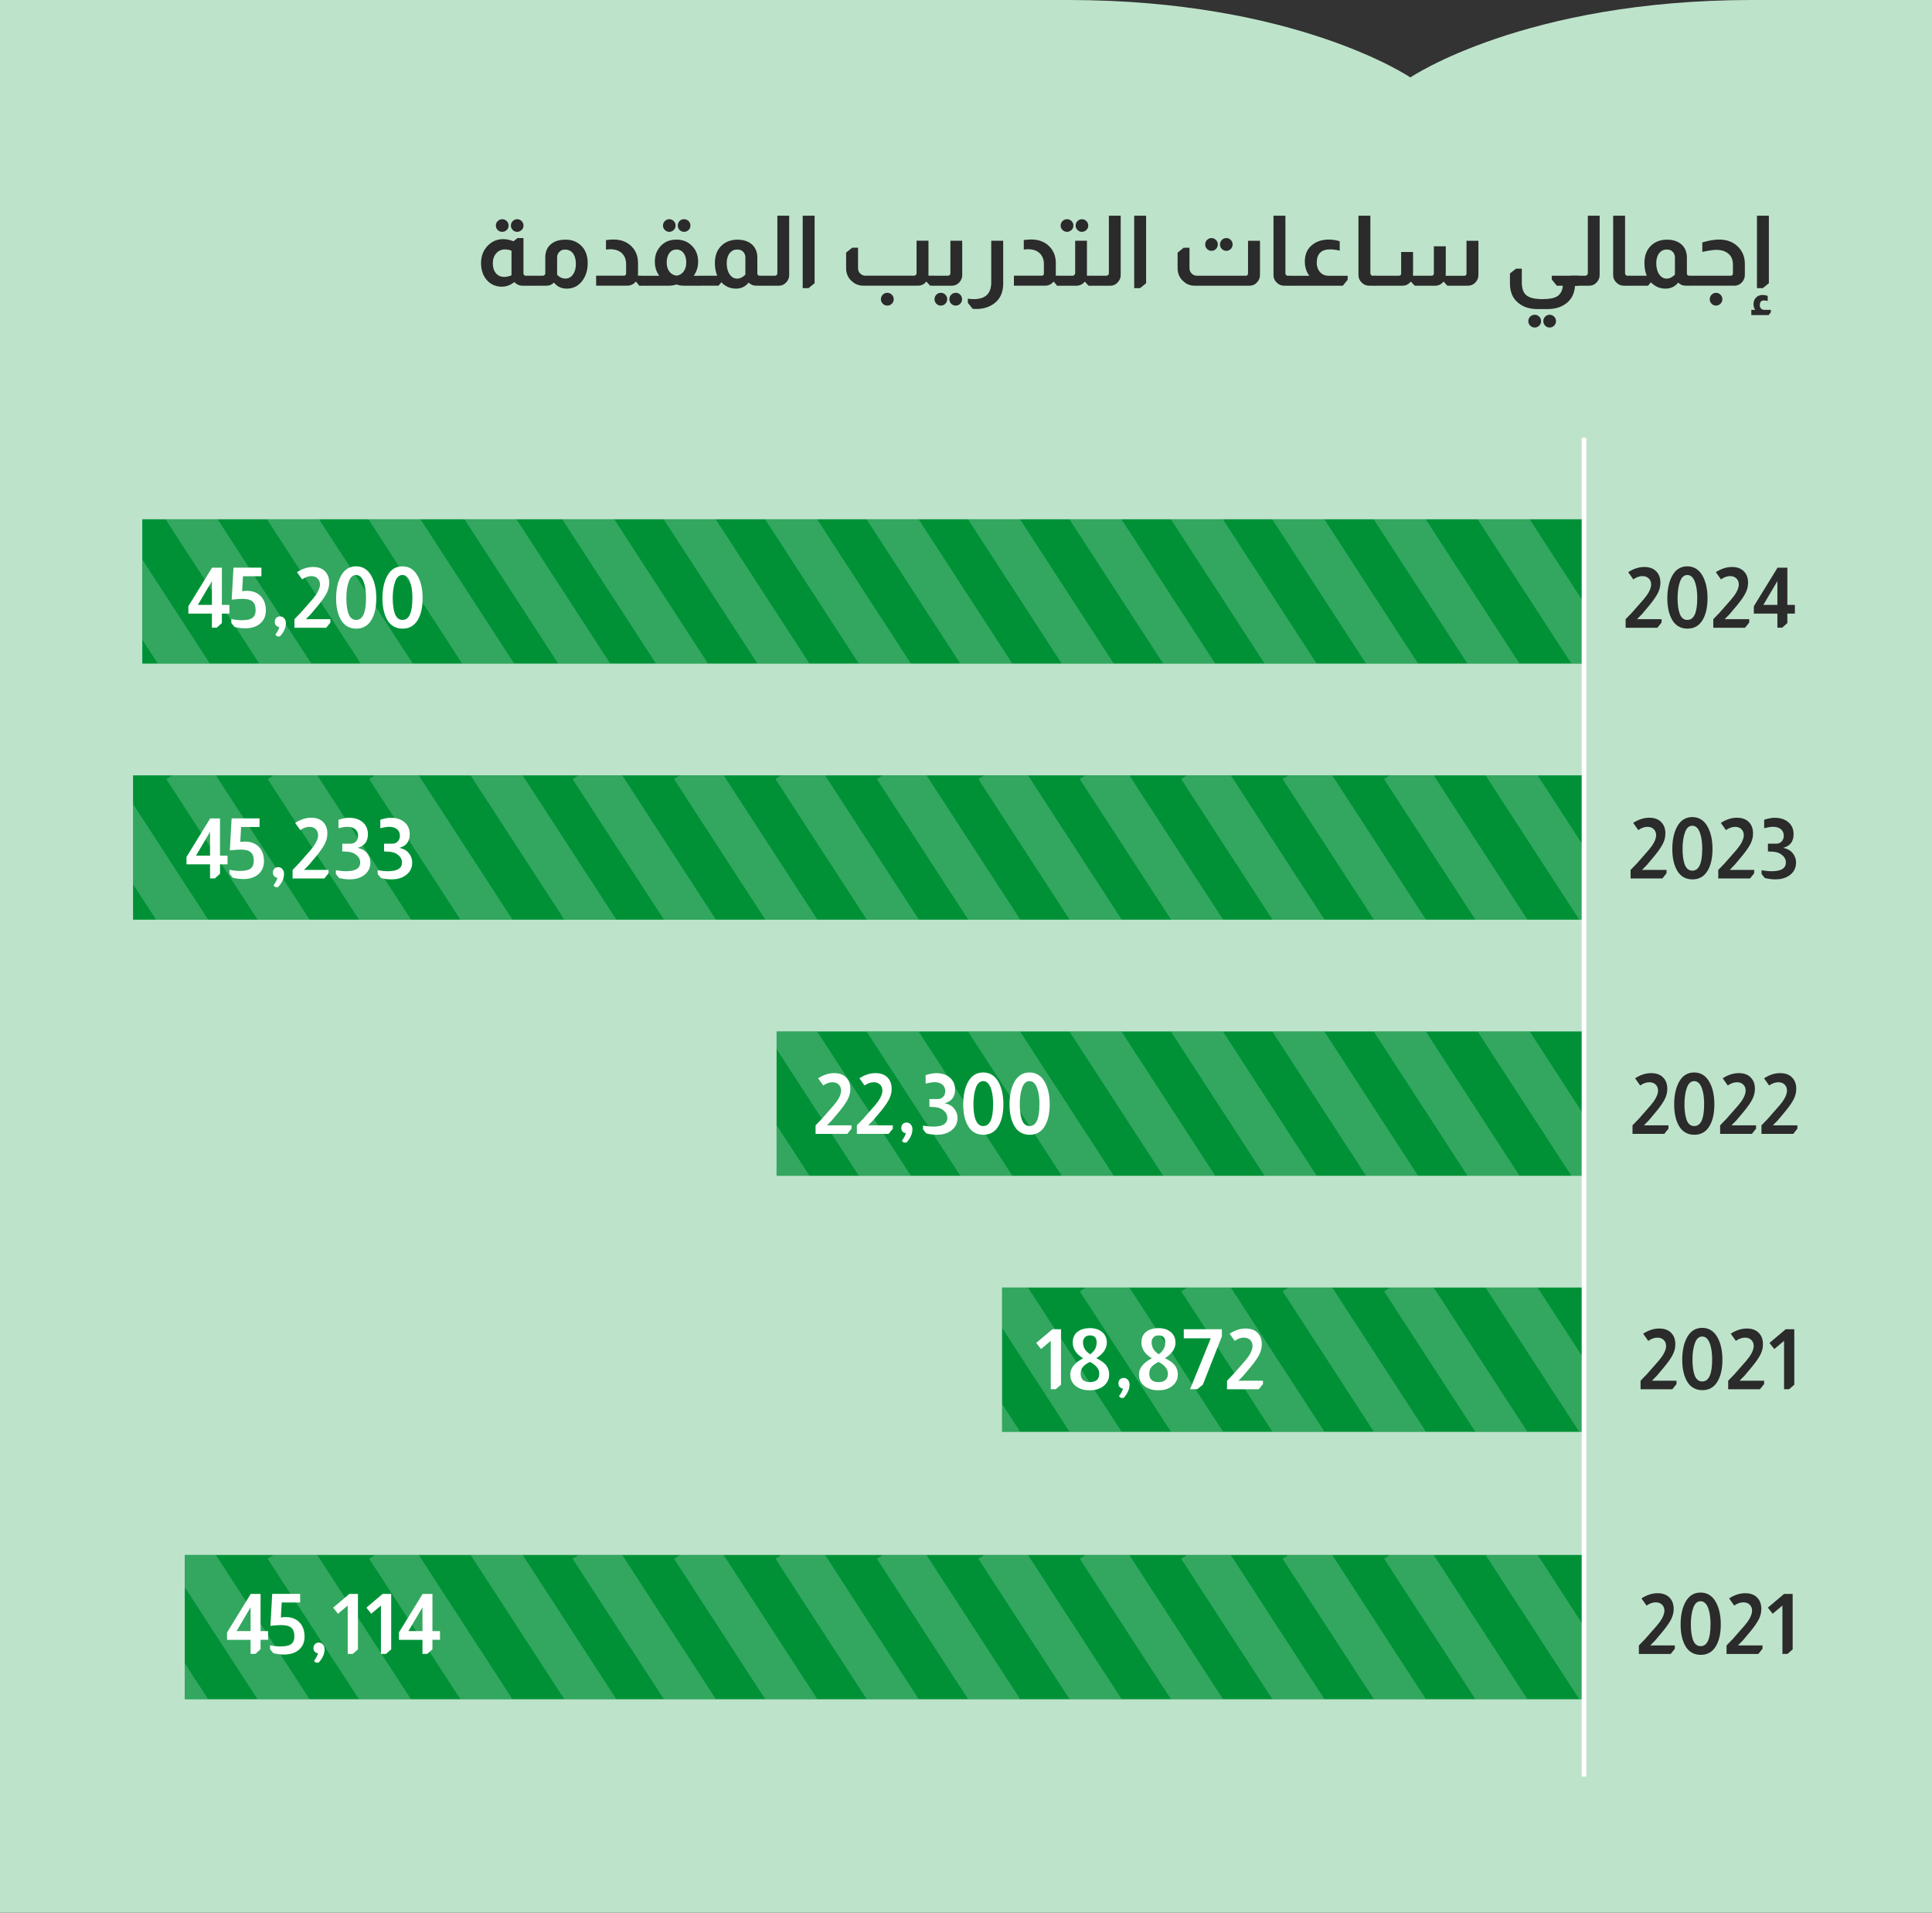 <svg xmlns="http://www.w3.org/2000/svg" id="Layer_1" data-name="Layer 1" viewBox="0 0 415 410.78"><rect x="0" y="0" width="415" height="410.78" fill="#333333" stroke="none"/><defs><clipPath id="clippath"><path d="M30.56 111.52h309.68v31H30.56z" class="cls-5"/></clipPath><clipPath id="clippath-1"><path d="M166.81 221.52h173.44v31H166.81z" class="cls-5"/></clipPath><clipPath id="clippath-2"><path d="M28.58 166.52h311.67v31H28.58z" class="cls-5"/></clipPath><clipPath id="clippath-3"><path d="M215.25 276.52h125v31h-125z" class="cls-5"/></clipPath><clipPath id="clippath-4"><path d="M39.69 333.95h300.56v31H39.69z" class="cls-5"/></clipPath><style>.cls-1{fill:#009137}.cls-4{fill:#fff}.cls-5{fill:none}.cls-7{opacity:.2}.cls-7,.cls-8{isolation:isolate}.cls-10{fill:#2b2b2b}</style></defs><path d="M229.48 0H0v410.78h415V0h-38.67c-48.89 0-73.38 16.63-73.38 16.63S278.46 0 229.47 0" style="fill:#bee3cb"/><path d="M30.56 111.52v31h309.68v-31H30.56ZM166.81 221.52v31h173.44v-31H166.81ZM28.58 166.52v31h311.67v-31H28.58ZM215.25 276.52v31h125v-31h-125Z" class="cls-1"/><g style="clip-path:url(#clippath)"><g class="cls-7"><path d="m323.942 104.394 24.526 37.753-7.857 5.104-24.526-37.752z" class="cls-4"/></g><g class="cls-7"><path d="m302.154 105.218 24.526 37.753-7.857 5.105-24.527-37.753z" class="cls-4"/></g><g class="cls-7"><path d="m280.373 105.216 24.526 37.752-7.857 5.105-24.527-37.753z" class="cls-4"/></g><g class="cls-7"><path d="m258.587 105.221 24.527 37.753-7.858 5.105-24.526-37.753z" class="cls-4"/></g><g class="cls-7"><path d="m236.797 105.219 24.526 37.753-7.858 5.104-24.526-37.752z" class="cls-4"/></g><g class="cls-7"><path d="m215.006 105.216 24.526 37.753-7.858 5.105-24.526-37.753z" class="cls-4"/></g><g class="cls-7"><path d="m193.22 105.222 24.527 37.753-7.858 5.105-24.526-37.753z" class="cls-4"/></g><g class="cls-7"><path d="m86.218 105.225 24.526 37.752-7.857 5.105-24.526-37.753z" class="cls-4"/></g><g class="cls-7"><path d="m171.43 105.22 24.526 37.752-7.858 5.105-24.526-37.753z" class="cls-4"/></g><g class="cls-7"><path d="m64.427 105.222 24.527 37.753-7.858 5.104-24.526-37.752z" class="cls-4"/></g><g class="cls-7"><path d="m149.639 105.217 24.526 37.753-7.858 5.104-24.526-37.752z" class="cls-4"/></g><g class="cls-7"><path d="m42.636 105.22 24.527 37.752-7.858 5.105-24.526-37.753z" class="cls-4"/></g><g class="cls-7"><path d="m127.853 105.223 24.526 37.753-7.857 5.104-24.526-37.752z" class="cls-4"/></g><g class="cls-7"><path d="m20.851 105.225 24.526 37.753-7.857 5.105-24.526-37.753z" class="cls-4"/></g><g class="cls-7"><path d="m106.853 105.223 24.526 37.752-7.858 5.105-24.526-37.753z" class="cls-4"/></g></g><g style="clip-path:url(#clippath-1)"><g class="cls-7"><path d="m323.949 214.4 24.526 37.753-7.857 5.105-24.527-37.753z" class="cls-4"/></g><g class="cls-7"><path d="m302.16 215.215 24.527 37.752-7.858 5.105-24.526-37.753z" class="cls-4"/></g><g class="cls-7"><path d="m280.37 215.212 24.526 37.753-7.858 5.104-24.526-37.752z" class="cls-4"/></g><g class="cls-7"><path d="m258.584 215.218 24.526 37.753-7.857 5.104-24.526-37.752z" class="cls-4"/></g><g class="cls-7"><path d="m236.793 215.215 24.526 37.753-7.857 5.105-24.526-37.753z" class="cls-4"/></g><g class="cls-7"><path d="m215.012 215.223 24.527 37.752-7.858 5.105-24.526-37.753z" class="cls-4"/></g><g class="cls-7"><path d="m193.227 215.229 24.526 37.752-7.857 5.105-24.526-37.753z" class="cls-4"/></g><g class="cls-7"><path d="m171.436 215.226 24.526 37.753-7.857 5.104-24.526-37.752z" class="cls-4"/></g><g class="cls-7"><path d="m149.645 215.223 24.526 37.753-7.857 5.105-24.526-37.753z" class="cls-4"/></g><g class="cls-7"><path d="m127.86 215.23 24.526 37.752-7.857 5.105-24.527-37.753z" class="cls-4"/></g><g class="cls-7"><path d="m106.86 215.23 24.526 37.752-7.858 5.105-24.526-37.753z" class="cls-4"/></g></g><g style="clip-path:url(#clippath-2)"><g class="cls-7"><path d="m326.948 161.393 24.526 37.752-7.857 5.105-24.527-37.753z" class="cls-4"/></g><g class="cls-7"><path d="m305.16 162.217 24.526 37.752-7.858 5.105-24.526-37.753z" class="cls-4"/></g><g class="cls-7"><path d="m283.368 162.214 24.527 37.753-7.858 5.104-24.526-37.752z" class="cls-4"/></g><g class="cls-7"><path d="m261.583 162.22 24.526 37.753-7.857 5.104-24.526-37.752z" class="cls-4"/></g><g class="cls-7"><path d="m239.792 162.217 24.526 37.753-7.857 5.105-24.526-37.753z" class="cls-4"/></g><g class="cls-7"><path d="m218.017 162.223 24.526 37.753-7.858 5.105-24.526-37.753z" class="cls-4"/></g><g class="cls-7"><path d="m196.226 162.22 24.526 37.753-7.857 5.105-24.527-37.753z" class="cls-4"/></g><g class="cls-7"><path d="m174.435 162.218 24.526 37.753-7.857 5.104-24.527-37.752z" class="cls-4"/></g><g class="cls-7"><path d="m152.65 162.224 24.526 37.753-7.858 5.104-24.526-37.752z" class="cls-4"/></g><g class="cls-7"><path d="m130.859 162.221 24.526 37.753-7.858 5.105-24.526-37.753z" class="cls-4"/></g><g class="cls-7"><path d="m108.935 161.403 24.526 37.753-7.858 5.104-24.526-37.752z" class="cls-4"/></g><g class="cls-7"><path d="m87.146 162.217 24.526 37.753-7.857 5.105-24.526-37.753z" class="cls-4"/></g><g class="cls-7"><path d="m65.365 162.225 24.526 37.752-7.857 5.105-24.526-37.753z" class="cls-4"/></g><g class="cls-7"><path d="m43.58 162.23 24.526 37.753-7.857 5.105-24.527-37.753z" class="cls-4"/></g><g class="cls-7"><path d="m21.789 162.228 24.526 37.753-7.857 5.104-24.527-37.752z" class="cls-4"/></g></g><g style="clip-path:url(#clippath-3)"><g class="cls-7"><path d="m326.944 271.399 24.527 37.753-7.858 5.104-24.526-37.752z" class="cls-4"/></g><g class="cls-7"><path d="m305.166 272.223 24.526 37.753-7.857 5.104-24.526-37.752z" class="cls-4"/></g><g class="cls-7"><path d="m283.375 272.22 24.526 37.753-7.857 5.105-24.526-37.753z" class="cls-4"/></g><g class="cls-7"><path d="m261.59 272.226 24.526 37.753-7.858 5.105-24.526-37.753z" class="cls-4"/></g><g class="cls-7"><path d="m239.799 272.224 24.526 37.752-7.857 5.105-24.527-37.753z" class="cls-4"/></g><g class="cls-7"><path d="m218.013 272.23 24.527 37.752-7.858 5.105-24.526-37.753z" class="cls-4"/></g><g class="cls-7"><path d="m196.223 272.227 24.526 37.753-7.858 5.104-24.526-37.752z" class="cls-4"/></g><g class="cls-7"><path d="m174.432 272.225 24.526 37.752-7.858 5.105-24.526-37.753z" class="cls-4"/></g><g class="cls-7"><path d="m152.656 272.23 24.526 37.753-7.857 5.105-24.526-37.753z" class="cls-4"/></g><g class="cls-7"><path d="m130.865 272.228 24.527 37.752-7.858 5.105-24.526-37.753z" class="cls-4"/></g><g class="cls-7"><path d="m108.941 271.41 24.527 37.752-7.858 5.105-24.526-37.753z" class="cls-4"/></g><g class="cls-7"><path d="m87.153 272.224 24.526 37.752-7.857 5.105-24.527-37.753z" class="cls-4"/></g><g class="cls-7"><path d="m65.362 272.221 24.526 37.753-7.857 5.104-24.527-37.752z" class="cls-4"/></g><g class="cls-7"><path d="m43.576 272.227 24.527 37.753-7.858 5.104-24.526-37.752z" class="cls-4"/></g><g class="cls-7"><path d="m21.786 272.224 24.526 37.753-7.858 5.105-24.526-37.753z" class="cls-4"/></g></g><path d="M39.69 333.95v31h300.56v-31H39.69Z" class="cls-1"/><g style="clip-path:url(#clippath-4)"><g class="cls-7"><path d="m326.955 328.836 24.526 37.753-7.857 5.104-24.526-37.752z" class="cls-4"/></g><g class="cls-7"><path d="m305.167 329.65 24.526 37.753-7.858 5.104-24.526-37.752z" class="cls-4"/></g><g class="cls-7"><path d="m283.367 329.653 24.527 37.753-7.858 5.104-24.526-37.752z" class="cls-4"/></g><g class="cls-7"><path d="m261.582 329.669 24.526 37.753-7.857 5.104-24.527-37.753z" class="cls-4"/></g><g class="cls-7"><path d="m239.791 329.666 24.526 37.753-7.857 5.105-24.526-37.753z" class="cls-4"/></g><g class="cls-7"><path d="m218.016 329.662 24.526 37.753-7.858 5.104-24.526-37.752z" class="cls-4"/></g><g class="cls-7"><path d="m196.225 329.67 24.526 37.752-7.857 5.105-24.527-37.753z" class="cls-4"/></g><g class="cls-7"><path d="m174.434 329.667 24.526 37.753-7.857 5.104-24.527-37.752z" class="cls-4"/></g><g class="cls-7"><path d="m152.648 329.673 24.527 37.752-7.858 5.105-24.526-37.753z" class="cls-4"/></g><g class="cls-7"><path d="m130.866 329.665 24.526 37.752-7.857 5.105-24.527-37.753z" class="cls-4"/></g><g class="cls-7"><path d="m108.942 328.837 24.526 37.752-7.857 5.105-24.527-37.753z" class="cls-4"/></g><g class="cls-7"><path d="m87.153 329.66 24.527 37.753-7.858 5.105-24.526-37.753z" class="cls-4"/></g><g class="cls-7"><path d="m65.354 329.664 24.526 37.752-7.857 5.105-24.526-37.753z" class="cls-4"/></g><g class="cls-7"><path d="m43.579 329.67 24.526 37.752-7.858 5.105-24.526-37.753z" class="cls-4"/></g><g class="cls-7"><path d="m21.788 329.667 24.526 37.753-7.857 5.104-24.527-37.753z" class="cls-4"/></g></g><path d="M339.75 94.02h1v287.53h-1z" class="cls-4"/><path d="M112.44 51.13v7.56c0 .17.05.29.15.38.08.1.2.15.34.15h.59v2.14h-1.32c-.64 0-1.23-.26-1.74-.78-.8.66-1.69.99-2.67.99-1.11 0-2.06-.35-2.86-1.05-1.06-.99-1.6-2.32-1.6-3.99 0-1.53.49-2.79 1.47-3.8.9-.91 2-1.37 3.3-1.37.73 0 1.46.15 2.18.46l.9-.69h1.26Zm-2.56 2.71c-.49-.18-.96-.27-1.41-.27-.76 0-1.38.28-1.87.83-.49.55-.74 1.27-.74 2.15s.22 1.59.66 2.12c.44.53 1.03.8 1.77.8.5 0 1.03-.11 1.58-.34v-5.29Zm-2-6.76c.38 0 .7.13.97.4s.4.59.4.97-.13.68-.4.94-.59.4-.97.4-.7-.13-.97-.4-.4-.58-.4-.94.13-.7.4-.97.59-.4.97-.4Zm3.2 0c.38 0 .7.13.97.4s.4.59.4.97-.13.68-.4.94-.59.4-.97.4-.68-.13-.94-.4c-.27-.27-.4-.58-.4-.94s.13-.7.4-.97.58-.4.94-.4Z" class="cls-10"/><path d="M117.12 55.33c0-1.33.46-2.34 1.39-3.02.73-.56 1.72-.84 2.98-.84s2.27.36 3.13 1.09c1.08.92 1.62 2.23 1.62 3.93 0 1.6-.43 2.92-1.28 3.97-.83 1.02-1.9 1.53-3.21 1.53-1.16 0-2.08-.43-2.75-1.3-.45.45-.99.67-1.64.67h-4.01v-2.14h3.23c.15 0 .29-.06.4-.17.1-.1.15-.22.15-.36v-3.36Zm2.54 3.66c.52.56 1.11.84 1.79.84s1.2-.29 1.62-.87.63-1.33.63-2.26c0-1.01-.23-1.8-.69-2.37-.42-.49-.97-.73-1.64-.73-.5 0-.9.16-1.2.48-.34.31-.5.73-.5 1.26v3.65ZM130.16 51.57c.48-.08 1.03-.13 1.66-.13 1.61 0 2.91.52 3.91 1.55.88.94 1.32 2.1 1.32 3.49v2.02c0 .32 0 .56-.02.71h.55v2.14h-.27l-.69-.86h-.06c-.11.13-.23.25-.36.36-.42.34-.89.5-1.41.5h-6.74v-2.14h5.92c.35 0 .52-.17.52-.52v-1.95c0-.97-.29-1.74-.88-2.33-.55-.55-1.34-.84-2.37-.88-.48 0-.83.03-1.07.08v-2.04Z" class="cls-10"/><path d="M141.61 59.22c-.63-.84-.95-1.85-.95-3.04 0-1.08.27-2.01.82-2.79.88-1.29 2.16-1.93 3.82-1.93 1.26 0 2.32.39 3.17 1.18.99.91 1.49 2.09 1.49 3.55 0 1.15-.31 2.16-.95 3.04h1.45v2.14h-3.15c-.91 0-1.57-.09-1.97-.27h-.1c-.39.18-1.05.27-1.97.27h-5.84v-2.14h4.18Zm2.14-12.14c.38 0 .7.13.97.4s.4.59.4.97-.13.68-.4.94-.59.4-.97.4-.68-.13-.94-.4c-.27-.27-.4-.58-.4-.94s.13-.7.4-.97.58-.4.94-.4Zm1.56 12.12c.63-.07 1.14-.36 1.52-.87.38-.51.58-1.17.58-1.96 0-.84-.19-1.51-.57-2.02-.38-.5-.89-.76-1.53-.76s-1.14.25-1.52.76c-.39.5-.58 1.18-.58 2.02s.19 1.45.58 1.96c.38.51.89.8 1.52.87Zm1.63-12.12c.38 0 .7.13.97.4s.4.59.4.97-.13.68-.4.94-.59.4-.97.4-.7-.13-.96-.39-.39-.58-.39-.96.13-.7.39-.97.58-.4.96-.4Z" class="cls-10"/><path d="M154.06 59.22c-.34-.81-.5-1.72-.5-2.73 0-1.65.51-2.93 1.53-3.84.85-.77 1.95-1.16 3.28-1.18 1.19 0 2.16.28 2.92.84.92.7 1.39 1.71 1.39 3.02v3.36c0 .13.03.25.1.36.11.11.24.17.38.17h.19v2.14h-.92c-.63 0-1.17-.22-1.62-.67-.69.87-1.6 1.3-2.73 1.3-1.22 0-2.25-.45-3.11-1.34h-.04l-.59.71h-4.01v-2.14h3.74Zm6.05-3.89c0-.52-.16-.94-.48-1.26-.29-.32-.71-.48-1.26-.48-.69 0-1.24.27-1.65.8-.41.53-.62 1.25-.62 2.14 0 .98.21 1.78.63 2.39.42.62.96.92 1.62.92.6 0 1.19-.29 1.76-.86v-3.65Z" class="cls-10"/><path d="M169.52 46.32v12.73c0 .59-.19 1.09-.57 1.51-.43.53-1 .8-1.7.8h-4.05v-2.14h3.23c.15 0 .29-.06.4-.17.1-.1.15-.22.15-.36V46.32h2.54ZM174.98 46.32v14.51l-1.3 1.05h-1.26V46.32h2.56ZM199.44 51.7v7.2c0 .14 0 .25-.02.31h1.09v2.14h-.71l-.8-.86h-.06c-.43.57-1.02.86-1.76.86h-11.76c-.9 0-1.67-.29-2.33-.86-.9-.74-1.34-1.71-1.34-2.92v-3.32l1.3-1.05h1.26v4.37c0 .49.17.89.5 1.2.32.29.69.44 1.11.44h10.37c.18 0 .34-.06.46-.19a.66.66 0 0 0 .13-.4v-6.93h2.56Zm-8.84 11.19c.38 0 .7.13.97.4s.4.59.4.97-.13.7-.4.97-.59.4-.97.4-.7-.13-.97-.4-.4-.59-.4-.97.13-.7.4-.97.59-.4.97-.4Z" class="cls-10"/><path d="M206.69 51.7v7.35c0 .55-.18 1.05-.55 1.51-.46.53-1.04.8-1.72.8h-4.05v-2.14h3.23c.15 0 .29-.06.4-.17.1-.1.15-.22.15-.36V51.7h2.54Zm-4.6 11.19c.38 0 .7.13.97.4s.4.59.4.97-.13.7-.4.97-.59.4-.97.4-.68-.13-.95-.4-.4-.59-.4-.97.13-.7.4-.97.58-.4.95-.4Zm3.21 0c.38 0 .7.13.96.4s.39.59.39.97-.13.7-.39.97-.58.4-.96.4-.7-.13-.97-.4-.4-.59-.4-.97.13-.7.4-.97.59-.4.97-.4ZM215.49 51.7v9.16c0 1.74-.53 3.08-1.6 4.03-.69.63-1.57 1.07-2.65 1.32a7.844 7.844 0 0 1-2.31.11l-1.03-1.28v-.9c.45.07.88.1 1.3.1 2.48 0 3.72-1.2 3.72-3.61V51.7h2.56ZM219.9 51.57c.48-.08 1.03-.13 1.66-.13 1.61 0 2.91.52 3.91 1.55.88.94 1.32 2.1 1.32 3.49v2.02c0 .32 0 .56-.02.71h.55v2.14h-.27l-.69-.86h-.06c-.11.13-.23.25-.36.36-.42.34-.89.5-1.41.5h-6.74v-2.14h5.92c.35 0 .52-.17.52-.52v-1.95c0-.97-.29-1.74-.88-2.33-.55-.55-1.34-.84-2.37-.88-.48 0-.83.03-1.07.08v-2.04Z" class="cls-10"/><path d="M233.48 51.7v7.52h1.07v2.14h-.73l-.78-.86H233c-.48.57-1.07.86-1.78.86h-4.05v-2.14h3.17c.2 0 .34-.06.42-.17.13-.11.19-.25.19-.42V51.7h2.54Zm-4.28-4.62c.38 0 .7.13.97.4s.4.59.4.97-.13.68-.4.94-.59.4-.97.4-.7-.13-.97-.4-.4-.58-.4-.94.13-.7.4-.97.59-.4.97-.4Zm3.19 0c.38 0 .7.13.97.4s.4.59.4.97-.13.68-.4.94c-.27.27-.59.4-.97.4s-.68-.13-.94-.4c-.27-.27-.4-.58-.4-.94s.13-.7.4-.97.58-.4.94-.4Z" class="cls-10"/><path d="M240.73 46.32v12.73c0 .59-.19 1.09-.57 1.51-.43.53-1 .8-1.7.8h-4.05v-2.14h3.23c.15 0 .29-.06.4-.17.1-.1.15-.22.15-.36V46.32h2.54ZM246.19 46.32v14.51l-1.3 1.05h-1.26V46.32h2.56ZM270.65 51.7v7.35c0 .59-.18 1.08-.55 1.49-.45.55-1.02.82-1.72.82h-11.76c-.91 0-1.69-.29-2.35-.88-.88-.74-1.32-1.71-1.32-2.9v-3.32l1.3-1.05h1.26v4.37c0 .49.17.89.5 1.2.32.29.69.44 1.11.44h10.44c.35 0 .52-.17.52-.52v-6.99h2.56Zm-10.43-.57c.38 0 .7.13.97.4s.4.59.4.97-.13.7-.4.97-.59.4-.97.4-.68-.13-.94-.4c-.27-.27-.4-.59-.4-.97s.13-.7.4-.97.58-.4.94-.4Zm3.21 0c.36 0 .68.13.94.4.27.27.4.59.4.97s-.13.7-.4.97-.58.4-.94.4-.7-.13-.97-.4-.4-.59-.4-.97.13-.7.4-.97.59-.4.97-.4ZM276.11 46.32v12.37c0 .14.04.25.13.34.08.13.22.19.4.19h.55v2.14h-1.37c-.57 0-1.08-.2-1.51-.61-.5-.46-.76-1.03-.76-1.7V46.32h2.56Z" class="cls-10"/><path d="M281.26 59.22c-.25-.29-.48-.69-.67-1.2-.21-.59-.31-1.2-.31-1.85 0-1.6.57-2.82 1.7-3.67.92-.7 2.09-1.05 3.49-1.05.74 0 1.51.12 2.31.36v2.02c-.8-.18-1.48-.27-2.06-.27-1.92 0-2.88.96-2.88 2.88 0 .62.15 1.16.44 1.64.49.77 1.2 1.15 2.14 1.15h4.07v.84l-1.05 1.3h-11.4v-2.14h4.22ZM294.36 46.32v12.37c0 .14.04.25.13.34.08.13.22.19.4.19h.55v2.14h-1.37c-.57 0-1.08-.2-1.51-.61-.5-.46-.76-1.03-.76-1.7V46.32h2.56Z" class="cls-10"/><path d="M317.57 51.7v7.35c0 .63-.22 1.17-.66 1.63-.44.46-.98.68-1.61.68h-4.41l-.78-.86h-.06c-.46.57-1.05.86-1.76.86h-4.41l-.8-.86h-.06c-.46.57-1.05.86-1.76.86h-5.96v-2.14h5.15c.35 0 .52-.17.52-.52v-4.58h2.56v4.2c0 .41 0 .71-.02.9h3.97c.35 0 .52-.17.52-.52v-5.8h2.56v5.61c0 .08 0 .21-.02.38v.34h3.95c.35 0 .52-.17.52-.52v-6.99h2.56ZM326.89 57.71v2.92c0 1.33.33 2.26 1 2.8s1.81.81 3.43.81c1.41 0 2.44-.18 3.07-.55.77-.43 1.21-1.21 1.32-2.33h-1.3l-1.09-1.34v-.8h5.8v2.14h-.8c-.11 1.75-.81 3.07-2.1 3.95-1.01.71-2.29 1.07-3.84 1.07h-2.08c-1.76 0-3.17-.46-4.22-1.37-1.16-.95-1.74-2.34-1.74-4.16v-2.12l1.3-1.03h1.26Zm2.77 9.89c.38 0 .7.13.97.4s.4.59.4.97-.13.7-.4.97-.59.4-.97.4-.7-.13-.97-.4-.4-.59-.4-.97.13-.7.4-.97.59-.4.97-.4Zm3.2 0c.38 0 .7.13.97.4s.4.59.4.97-.13.7-.4.97-.59.4-.97.4-.68-.13-.95-.4-.4-.59-.4-.97.13-.7.4-.97.58-.4.95-.4Z" class="cls-10"/><path d="M343.61 46.32v12.73c0 .59-.19 1.09-.57 1.51-.43.53-1 .8-1.7.8h-4.05v-2.14h3.23c.15 0 .29-.06.4-.17.1-.1.15-.22.15-.36V46.32h2.54ZM349.07 46.32v12.37c0 .14.04.25.13.34.08.13.22.19.4.19h.55v2.14h-1.37c-.57 0-1.08-.2-1.51-.61-.5-.46-.76-1.03-.76-1.7V46.32h2.56Z" class="cls-10"/><path d="M353.73 59.22c-.34-.81-.5-1.72-.5-2.73 0-1.65.51-2.93 1.53-3.84.85-.77 1.95-1.16 3.28-1.18 1.19 0 2.16.28 2.92.84.92.7 1.39 1.71 1.39 3.02v3.36c0 .13.03.25.1.36.11.11.24.17.38.17h.19v2.14h-.92c-.63 0-1.17-.22-1.62-.67-.69.87-1.6 1.3-2.73 1.3-1.22 0-2.25-.45-3.11-1.34h-.04l-.59.71H350v-2.14h3.74Zm6.05-3.89c0-.52-.16-.94-.48-1.26-.29-.32-.71-.48-1.26-.48-.69 0-1.24.27-1.65.8-.41.53-.62 1.25-.62 2.14 0 .98.21 1.78.63 2.39.42.62.96.92 1.62.92.6 0 1.19-.29 1.76-.86v-3.65Z" class="cls-10"/><path d="M365.66 52.06c1.39-.41 2.6-.61 3.63-.61 1.69 0 3.06.53 4.1 1.6.94.97 1.41 2.17 1.41 3.61v2.39c0 .57-.2 1.09-.59 1.55-.46.5-1.02.76-1.68.76h-9.66v-2.14h8.84c.35 0 .53-.17.53-.52v-1.89c0-.98-.32-1.75-.96-2.31-.64-.56-1.52-.84-2.64-.84-.64 0-1.64.15-2.98.44v-2.04Zm2.94 10.83c.38 0 .7.13.97.4s.4.59.4.97-.13.7-.4.97-.59.4-.97.4-.68-.13-.94-.4c-.27-.27-.4-.59-.4-.97s.13-.7.4-.97.58-.4.94-.4ZM377.02 66.55c-.24-.35-.36-.75-.36-1.2 0-.6.18-1.09.54-1.45.36-.36.84-.55 1.44-.55.32 0 .68.06 1.07.19v1.11c-.28-.08-.54-.13-.78-.13-.62 0-.92.34-.92 1.01 0 .28.07.5.21.67.17.22.42.34.76.34h1.41v.52l-.48.61h-3.72v-1.13h.84Zm2.94-20.23v14.51l-1.3 1.05h-1.26V46.32h2.56Z" class="cls-10"/><g class="cls-8"><path d="M351.21 231.59c1.14-.74 2.29-1.12 3.46-1.12s2.05.34 2.66 1.03c.54.59.81 1.37.81 2.36 0 .73-.17 1.45-.52 2.16-.35.71-.95 1.59-1.82 2.65-.97 1.18-1.51 1.82-1.62 1.93l-1.06 1.08h5.27v.72l-.9 1.12h-6.82v-1.84l1.33-1.37 1.3-1.48c1-1.1 1.64-1.87 1.93-2.29.61-.88.92-1.65.92-2.32 0-.53-.17-.96-.51-1.29-.34-.33-.79-.5-1.34-.5-.65 0-1.31.23-1.98.7l-1.1-1.55ZM363.93 230.33c1.38.01 2.45.66 3.2 1.94.74 1.27 1.12 2.9 1.12 4.9s-.37 3.61-1.12 4.79c-.73 1.16-1.79 1.75-3.19 1.75s-2.53-.61-3.26-1.84c-.71-1.2-1.06-2.76-1.06-4.68s.35-3.59 1.06-4.86c.74-1.33 1.82-2 3.24-2Zm2.13 6.88c0-1.28-.13-2.36-.4-3.22-.36-1.19-.94-1.79-1.73-1.8-.71 0-1.24.47-1.58 1.42-.35.96-.52 2.15-.52 3.58 0 1.28.14 2.34.41 3.17.32.98.89 1.48 1.69 1.48 1.42 0 2.12-1.54 2.12-4.63ZM370.03 231.59c1.14-.74 2.29-1.12 3.46-1.12s2.05.34 2.66 1.03c.54.59.81 1.37.81 2.36 0 .73-.17 1.45-.52 2.16-.35.71-.95 1.59-1.82 2.65-.97 1.18-1.51 1.82-1.62 1.93l-1.06 1.08h5.27v.72l-.9 1.12h-6.82v-1.84l1.33-1.37 1.3-1.48c1-1.1 1.64-1.87 1.93-2.29.61-.88.92-1.65.92-2.32 0-.53-.17-.96-.51-1.29s-.79-.5-1.34-.5c-.65 0-1.31.23-1.98.7l-1.1-1.55ZM378.91 231.59c1.14-.74 2.29-1.12 3.46-1.12s2.05.34 2.66 1.03c.54.59.81 1.37.81 2.36 0 .73-.17 1.45-.52 2.16-.35.71-.95 1.59-1.82 2.65-.97 1.18-1.51 1.82-1.62 1.93l-1.06 1.08h5.27v.72l-.9 1.12h-6.82v-1.84l1.33-1.37 1.3-1.48c1-1.1 1.64-1.87 1.93-2.29.61-.88.92-1.65.92-2.32 0-.53-.17-.96-.51-1.29s-.79-.5-1.34-.5c-.65 0-1.31.23-1.98.7l-1.1-1.55Z" class="cls-10"/></g><g class="cls-8"><path d="M352.94 286.44c1.14-.74 2.29-1.12 3.46-1.12s2.05.34 2.66 1.03c.54.59.81 1.37.81 2.36 0 .73-.17 1.45-.52 2.16-.35.71-.95 1.59-1.82 2.65-.97 1.18-1.51 1.82-1.62 1.93l-1.06 1.08h5.27v.72l-.9 1.12h-6.82v-1.84l1.33-1.37 1.3-1.48c1-1.1 1.64-1.87 1.93-2.29.61-.88.92-1.65.92-2.32 0-.53-.17-.96-.51-1.29s-.79-.5-1.34-.5c-.65 0-1.31.23-1.98.7l-1.1-1.55ZM365.66 285.18c1.38.01 2.45.66 3.2 1.94.74 1.27 1.12 2.9 1.12 4.9s-.37 3.61-1.12 4.79c-.73 1.16-1.79 1.75-3.19 1.75s-2.53-.61-3.26-1.84c-.71-1.2-1.06-2.76-1.06-4.68s.35-3.59 1.06-4.86c.74-1.33 1.82-2 3.24-2Zm2.12 6.88c0-1.28-.13-2.36-.4-3.22-.36-1.19-.94-1.79-1.73-1.8-.71 0-1.24.47-1.58 1.42-.35.96-.52 2.15-.52 3.58 0 1.28.14 2.34.41 3.17.32.98.89 1.48 1.69 1.48 1.42 0 2.12-1.54 2.12-4.63ZM371.76 286.44c1.14-.74 2.29-1.12 3.46-1.12s2.05.34 2.66 1.03c.54.59.81 1.37.81 2.36 0 .73-.17 1.45-.52 2.16-.35.71-.95 1.59-1.82 2.65-.97 1.18-1.51 1.82-1.62 1.93l-1.06 1.08h5.27v.72l-.9 1.12h-6.82v-1.84l1.33-1.37 1.3-1.48c1-1.1 1.64-1.87 1.93-2.29.61-.88.92-1.65.92-2.32 0-.53-.17-.96-.51-1.29-.34-.33-.79-.5-1.34-.5-.65 0-1.31.23-1.98.7l-1.1-1.55ZM385.42 285.47v11.92l-1.12.97h-1.08v-10.39l-2.09 1.76-1.04-1.31 3.49-2.95h1.84Z" class="cls-10"/></g><g class="cls-8"><path d="M352.58 343.29c1.14-.74 2.29-1.12 3.46-1.12s2.05.34 2.66 1.03c.54.59.81 1.37.81 2.36 0 .73-.17 1.45-.52 2.16-.35.71-.95 1.59-1.82 2.65-.97 1.18-1.51 1.82-1.62 1.93l-1.06 1.08h5.27v.72l-.9 1.12h-6.82v-1.84l1.33-1.37 1.3-1.48c1-1.1 1.64-1.87 1.93-2.29.61-.88.92-1.65.92-2.32 0-.53-.17-.96-.51-1.29s-.79-.5-1.34-.5c-.65 0-1.31.23-1.98.7l-1.1-1.55ZM365.31 342.03c1.38.01 2.45.66 3.2 1.94.74 1.27 1.12 2.9 1.12 4.9s-.37 3.61-1.12 4.79c-.73 1.16-1.79 1.75-3.19 1.75s-2.53-.61-3.26-1.84c-.71-1.2-1.06-2.76-1.06-4.68s.35-3.59 1.06-4.86c.74-1.33 1.82-2 3.24-2Zm2.12 6.88c0-1.28-.13-2.36-.4-3.22-.36-1.19-.94-1.79-1.73-1.8-.71 0-1.24.47-1.58 1.42-.35.96-.52 2.15-.52 3.58 0 1.28.14 2.34.41 3.17.32.98.89 1.48 1.69 1.48 1.42 0 2.12-1.54 2.12-4.63ZM371.41 343.29c1.14-.74 2.29-1.12 3.46-1.12s2.05.34 2.66 1.03c.54.59.81 1.37.81 2.36 0 .73-.17 1.45-.52 2.16-.35.71-.95 1.59-1.82 2.65-.97 1.18-1.51 1.82-1.62 1.93l-1.06 1.08h5.27v.72l-.9 1.12h-6.82v-1.84l1.33-1.37 1.3-1.48c1-1.1 1.64-1.87 1.93-2.29.61-.88.92-1.65.92-2.32 0-.53-.17-.96-.51-1.29-.34-.33-.79-.5-1.34-.5-.65 0-1.31.23-1.98.7l-1.1-1.55ZM385.07 342.32v11.92l-1.12.97h-1.08v-10.39l-2.09 1.76-1.04-1.31 3.49-2.95h1.84Z" class="cls-10"/></g><g class="cls-8"><path d="M350.8 176.74c1.14-.74 2.29-1.12 3.46-1.12s2.05.34 2.66 1.03c.54.59.81 1.37.81 2.36 0 .73-.17 1.45-.52 2.16-.35.71-.95 1.59-1.82 2.65-.97 1.18-1.51 1.82-1.62 1.93l-1.06 1.08h5.27v.72l-.9 1.12h-6.82v-1.84l1.33-1.37 1.3-1.48c1-1.1 1.64-1.87 1.93-2.29.61-.88.92-1.65.92-2.32 0-.53-.17-.96-.51-1.29s-.79-.5-1.34-.5c-.65 0-1.31.23-1.98.7l-1.1-1.55ZM363.53 175.48c1.38.01 2.45.66 3.2 1.94.74 1.27 1.12 2.9 1.12 4.9s-.37 3.61-1.12 4.79c-.73 1.16-1.79 1.75-3.19 1.75s-2.53-.61-3.26-1.84c-.71-1.2-1.06-2.76-1.06-4.68s.35-3.59 1.06-4.86c.74-1.33 1.82-2 3.24-2Zm2.12 6.88c0-1.28-.13-2.36-.4-3.22-.36-1.19-.94-1.79-1.73-1.8-.71 0-1.24.47-1.58 1.42-.35.96-.52 2.15-.52 3.58 0 1.28.14 2.34.41 3.17.32.98.89 1.48 1.69 1.48 1.42 0 2.12-1.54 2.12-4.63ZM369.63 176.74c1.14-.74 2.29-1.12 3.46-1.12s2.05.34 2.66 1.03c.54.59.81 1.37.81 2.36 0 .73-.17 1.45-.52 2.16-.35.71-.95 1.59-1.82 2.65-.97 1.18-1.51 1.82-1.62 1.93l-1.06 1.08h5.27v.72l-.9 1.12h-6.82v-1.84l1.33-1.37 1.3-1.48c1-1.1 1.64-1.87 1.93-2.29.61-.88.92-1.65.92-2.32 0-.53-.17-.96-.51-1.29-.34-.33-.79-.5-1.34-.5-.65 0-1.31.23-1.98.7l-1.1-1.55ZM378.93 176.06c.91-.29 1.66-.43 2.25-.43 1.26 0 2.26.33 3.01.99.72.64 1.08 1.48 1.08 2.54 0 1.55-.74 2.53-2.23 2.93.88.18 1.55.55 2.02 1.12.49.6.74 1.27.74 2.02 0 1.24-.52 2.19-1.55 2.86-.79.52-1.75.77-2.86.77-.78 0-1.55-.1-2.3-.29l-.7-.86v-.83c.84.16 1.56.23 2.16.23 2.04 0 3.06-.62 3.06-1.87 0-.65-.28-1.19-.85-1.64-.36-.28-.74-.46-1.14-.56-.4-.1-1.02-.16-1.86-.18v-1.67h1.82c.46 0 .83-.16 1.13-.48.3-.32.45-.72.45-1.2 0-.61-.21-1.09-.62-1.43s-.98-.51-1.7-.51c-.46 0-1.09.1-1.89.31v-1.82Z" class="cls-10"/></g><g class="cls-8"><path d="M349.73 122.89c1.14-.74 2.29-1.12 3.46-1.12s2.05.34 2.66 1.03c.54.59.81 1.37.81 2.36 0 .73-.17 1.45-.52 2.16-.35.71-.95 1.59-1.82 2.65-.97 1.18-1.51 1.82-1.62 1.93l-1.06 1.08h5.27v.72l-.9 1.12h-6.82v-1.84l1.33-1.37 1.3-1.48c1-1.1 1.64-1.87 1.93-2.29.61-.88.92-1.65.92-2.32 0-.53-.17-.96-.51-1.29s-.79-.5-1.34-.5c-.65 0-1.31.23-1.98.7l-1.1-1.55ZM362.46 121.63c1.38.01 2.45.66 3.2 1.94.74 1.27 1.12 2.9 1.12 4.9s-.37 3.61-1.12 4.79c-.73 1.16-1.79 1.75-3.19 1.75s-2.53-.61-3.26-1.84c-.71-1.2-1.06-2.76-1.06-4.68s.35-3.59 1.06-4.86c.74-1.33 1.82-2 3.24-2Zm2.12 6.88c0-1.28-.13-2.36-.4-3.22-.36-1.19-.94-1.79-1.73-1.8-.71 0-1.24.47-1.58 1.42-.35.96-.52 2.15-.52 3.58 0 1.28.14 2.34.41 3.17.32.98.89 1.48 1.69 1.48 1.42 0 2.12-1.54 2.12-4.63ZM368.56 122.89c1.14-.74 2.29-1.12 3.46-1.12s2.05.34 2.66 1.03c.54.59.81 1.37.81 2.36 0 .73-.17 1.45-.52 2.16-.35.71-.95 1.59-1.82 2.65-.97 1.18-1.51 1.82-1.62 1.93l-1.06 1.08h5.27v.72l-.9 1.12h-6.82v-1.84l1.33-1.37 1.3-1.48c1-1.1 1.64-1.87 1.93-2.29.61-.88.92-1.65.92-2.32 0-.53-.17-.96-.51-1.29-.34-.33-.79-.5-1.34-.5-.65 0-1.31.23-1.98.7l-1.1-1.55ZM383.93 121.92v7.99h1.62v1.87h-1.62v2.03l-1.1.99h-1.04v-3.02h-5.06v-1.58l5.09-8.28h2.11Zm-2.14 2.88-3.02 5.11h3.02v-5.11Z" class="cls-10"/></g><g class="cls-8"><path d="M175.73 231.59c1.14-.74 2.29-1.12 3.46-1.12s2.05.34 2.66 1.03c.54.59.81 1.37.81 2.36 0 .73-.17 1.45-.52 2.16-.35.71-.95 1.59-1.82 2.65-.97 1.18-1.51 1.82-1.62 1.93l-1.06 1.08h5.27v.72l-.9 1.12h-6.82v-1.84l1.33-1.37 1.3-1.48c1-1.1 1.64-1.87 1.93-2.29.61-.88.92-1.65.92-2.32 0-.53-.17-.96-.51-1.29s-.79-.5-1.34-.5c-.65 0-1.31.23-1.98.7l-1.1-1.55ZM184.6 231.59c1.14-.74 2.29-1.12 3.46-1.12s2.05.34 2.66 1.03c.54.59.81 1.37.81 2.36 0 .73-.17 1.45-.52 2.16-.35.71-.95 1.59-1.82 2.65-.97 1.18-1.51 1.82-1.62 1.93l-1.06 1.08h5.27v.72l-.9 1.12h-6.82v-1.84l1.33-1.37 1.3-1.48c1-1.1 1.64-1.87 1.93-2.29.61-.88.92-1.65.92-2.32 0-.53-.17-.96-.51-1.29s-.79-.5-1.34-.5c-.65 0-1.31.23-1.98.7l-1.1-1.55ZM194.59 243.38c-.34-.05-.59-.19-.76-.41-.16-.18-.23-.42-.23-.72 0-.25.06-.47.18-.67.22-.34.53-.5.95-.5.36 0 .66.14.9.41.24.28.36.62.36 1.03 0 .98-.43 1.94-1.28 2.86h-.56l-.43-.34c.28-.4.47-.73.59-.99.13-.24.22-.46.27-.67ZM198.81 230.91c.91-.29 1.66-.43 2.25-.43 1.26 0 2.26.33 3.01.99.72.64 1.08 1.48 1.08 2.54 0 1.55-.74 2.53-2.23 2.93.88.18 1.55.55 2.02 1.12.49.6.74 1.27.74 2.02 0 1.24-.52 2.19-1.55 2.86-.79.52-1.75.77-2.86.77-.78 0-1.55-.1-2.3-.29l-.7-.86v-.83c.84.16 1.56.23 2.16.23 2.04 0 3.06-.62 3.06-1.87 0-.65-.28-1.19-.85-1.64-.36-.28-.74-.46-1.14-.56-.4-.1-1.02-.16-1.86-.18v-1.67h1.82c.46 0 .83-.16 1.13-.48.3-.32.45-.72.45-1.2 0-.61-.21-1.09-.62-1.43s-.98-.51-1.7-.51c-.46 0-1.09.1-1.89.31v-1.82ZM211.21 230.33c1.38.01 2.45.66 3.2 1.94.74 1.27 1.12 2.9 1.12 4.9s-.37 3.61-1.12 4.79c-.73 1.16-1.79 1.75-3.19 1.75s-2.53-.61-3.26-1.84c-.71-1.2-1.06-2.76-1.06-4.68s.35-3.59 1.06-4.86c.74-1.33 1.82-2 3.24-2Zm2.12 6.88c0-1.28-.13-2.36-.4-3.22-.36-1.19-.94-1.79-1.73-1.8-.71 0-1.24.47-1.58 1.42-.35.96-.52 2.15-.52 3.58 0 1.28.14 2.34.41 3.17.32.98.89 1.48 1.69 1.48 1.42 0 2.12-1.54 2.12-4.63ZM221.16 230.33c1.38.01 2.45.66 3.2 1.94.74 1.27 1.12 2.9 1.12 4.9s-.37 3.61-1.12 4.79c-.73 1.16-1.79 1.75-3.19 1.75s-2.53-.61-3.26-1.84c-.71-1.2-1.06-2.76-1.06-4.68s.35-3.59 1.06-4.86c.74-1.33 1.82-2 3.24-2Zm2.12 6.88c0-1.28-.13-2.36-.4-3.22-.36-1.19-.94-1.79-1.73-1.8-.71 0-1.24.47-1.58 1.42-.35.96-.52 2.15-.52 3.58 0 1.28.14 2.34.41 3.17.32.98.89 1.48 1.69 1.48 1.42 0 2.12-1.54 2.12-4.63Z" class="cls-4"/></g><g class="cls-8"><path d="M227.91 285.47v11.92l-1.12.97h-1.08v-10.39l-2.09 1.76-1.04-1.31 3.49-2.95h1.84ZM232.68 291.72c-1.5-.9-2.25-2.03-2.25-3.38 0-1.1.41-1.93 1.24-2.47.64-.42 1.45-.63 2.45-.63 1.1 0 1.99.29 2.66.88.65.56.97 1.31.97 2.23 0 1.28-.76 2.4-2.27 3.35.9.44 1.55.88 1.94 1.31.55.61.83 1.34.83 2.2 0 .92-.34 1.69-1.01 2.3-.79.72-1.85 1.08-3.19 1.08-1.24 0-2.24-.32-3.02-.95-.76-.61-1.13-1.43-1.13-2.47 0-1.33.92-2.48 2.77-3.46Zm1.43.77c-.73.38-1.25.76-1.54 1.13-.29.37-.44.83-.44 1.39 0 1.21.66 1.82 1.98 1.82s2.02-.6 2.02-1.8c0-1-.67-1.84-2.02-2.54Zm.05-1.64c.94-.64 1.4-1.48 1.4-2.54s-.49-1.51-1.46-1.51c-.44.01-.8.14-1.06.4-.28.29-.41.67-.41 1.15s.12.91.36 1.33c.24.43.63.82 1.17 1.17ZM241.23 298.23c-.34-.05-.59-.19-.76-.41-.16-.18-.23-.42-.23-.72 0-.25.06-.47.18-.67.22-.34.53-.5.95-.5.36 0 .66.14.9.41.24.28.36.62.36 1.03 0 .98-.43 1.94-1.28 2.86h-.56l-.43-.34c.28-.4.47-.73.59-.99.13-.24.22-.46.27-.67ZM247.43 291.72c-1.5-.9-2.25-2.03-2.25-3.38 0-1.1.41-1.93 1.24-2.47.64-.42 1.45-.63 2.45-.63 1.1 0 1.99.29 2.66.88.65.56.97 1.31.97 2.23 0 1.28-.76 2.4-2.27 3.35.9.44 1.55.88 1.94 1.31.55.61.83 1.34.83 2.2 0 .92-.34 1.69-1.01 2.3-.79.72-1.85 1.08-3.19 1.08-1.24 0-2.24-.32-3.02-.95-.76-.61-1.13-1.43-1.13-2.47 0-1.33.92-2.48 2.77-3.46Zm1.42.77c-.73.38-1.25.76-1.54 1.13-.29.37-.44.83-.44 1.39 0 1.21.66 1.82 1.98 1.82s2.02-.6 2.02-1.8c0-1-.67-1.84-2.02-2.54Zm.05-1.64c.94-.64 1.4-1.48 1.4-2.54s-.49-1.51-1.46-1.51c-.44.01-.8.14-1.06.4-.28.29-.41.67-.41 1.15s.12.91.36 1.33c.24.43.63.82 1.17 1.17ZM262.46 285.47v1.55l-4.09 10.37-1.19.97h-1.55l4.45-10.94h-5.8v-1.94h8.17ZM264.11 286.44c1.14-.74 2.29-1.12 3.46-1.12s2.05.34 2.66 1.03c.54.59.81 1.37.81 2.36 0 .73-.17 1.45-.52 2.16-.35.71-.95 1.59-1.82 2.65-.97 1.18-1.51 1.82-1.62 1.93l-1.06 1.08h5.27v.72l-.9 1.12h-6.82v-1.84l1.33-1.37 1.3-1.48c1-1.1 1.64-1.87 1.93-2.29.61-.88.92-1.65.92-2.32 0-.53-.17-.96-.51-1.29s-.79-.5-1.34-.5c-.65 0-1.31.23-1.98.7l-1.1-1.55Z" class="cls-4"/></g><g class="cls-8"><path d="M55.97 342.32v7.99h1.62v1.87h-1.62v2.03l-1.1.99h-1.04v-3.02h-5.06v-1.58l5.09-8.28h2.11Zm-2.14 2.88-3.02 5.11h3.02v-5.11ZM64.47 342.32v1.84h-3.96l-.18 3.22c.4-.06.72-.09.97-.09 1.37 0 2.42.43 3.17 1.3.64.74.95 1.72.95 2.93 0 1.3-.49 2.29-1.46 2.99-.78.55-1.76.83-2.95.83-.78 0-1.55-.1-2.3-.29l-.7-.85v-.85c.83.17 1.55.25 2.16.25 1.07 0 1.82-.14 2.27-.43.53-.34.79-.92.79-1.76s-.22-1.46-.67-1.84-1.17-.56-2.18-.56c-.42 0-1.08.05-1.98.14-.12.01-.22.02-.31.04l.38-6.88h5.99ZM68.32 355.08c-.34-.05-.59-.19-.76-.41-.16-.18-.23-.42-.23-.72 0-.25.06-.47.18-.67.22-.34.53-.5.95-.5.36 0 .66.14.9.41.24.28.36.62.36 1.03 0 .98-.43 1.94-1.28 2.86h-.56l-.43-.34c.28-.4.47-.73.59-.99.13-.24.22-.46.27-.67ZM76.89 342.32v11.92l-1.12.97h-1.08v-10.39l-2.09 1.76-1.04-1.31 3.49-2.95h1.84ZM84.03 342.32v11.92l-1.12.97h-1.08v-10.39l-2.09 1.76-1.04-1.31 3.49-2.95h1.84ZM92.89 342.32v7.99h1.62v1.87h-1.62v2.03l-1.1.99h-1.04v-3.02h-5.06v-1.58l5.09-8.28h2.11Zm-2.14 2.88-3.02 5.11h3.02v-5.11Z" class="cls-4"/></g><g class="cls-8"><path d="M47.26 175.77v7.99h1.62v1.87h-1.62v2.03l-1.1.99h-1.04v-3.02h-5.06v-1.58l5.09-8.28h2.11Zm-2.14 2.88-3.02 5.11h3.02v-5.11ZM55.75 175.77v1.84h-3.96l-.18 3.22c.4-.06.72-.09.97-.09 1.37 0 2.42.43 3.17 1.3.64.74.95 1.72.95 2.93 0 1.3-.49 2.29-1.46 2.99-.78.55-1.76.83-2.95.83-.78 0-1.55-.1-2.3-.29l-.7-.85v-.85c.83.17 1.55.25 2.16.25 1.07 0 1.82-.14 2.27-.43.53-.34.79-.92.79-1.76s-.22-1.46-.67-1.84-1.17-.56-2.18-.56c-.42 0-1.08.05-1.98.14-.12.01-.22.02-.31.04l.38-6.88h5.99ZM59.61 188.53c-.34-.05-.59-.19-.76-.41-.16-.18-.23-.42-.23-.72 0-.25.06-.47.18-.67.22-.34.53-.5.95-.5.36 0 .66.14.9.41.24.28.36.62.36 1.03 0 .98-.43 1.94-1.28 2.86h-.56l-.43-.34c.28-.4.47-.73.59-.99.13-.24.22-.46.27-.67ZM63.39 176.74c1.14-.74 2.29-1.12 3.46-1.12s2.05.34 2.66 1.03c.54.59.81 1.37.81 2.36 0 .73-.17 1.45-.52 2.16-.35.71-.96 1.59-1.82 2.65-.97 1.18-1.51 1.82-1.62 1.93l-1.06 1.08h5.27v.72l-.9 1.12h-6.82v-1.84l1.33-1.37 1.3-1.48c1-1.1 1.64-1.87 1.93-2.29.61-.88.92-1.65.92-2.32 0-.53-.17-.96-.51-1.29s-.79-.5-1.34-.5c-.65 0-1.31.23-1.98.7l-1.1-1.55ZM72.69 176.06c.91-.29 1.66-.43 2.25-.43 1.26 0 2.26.33 3.01.99.72.64 1.08 1.48 1.08 2.54 0 1.55-.74 2.53-2.23 2.93.88.18 1.55.55 2.02 1.12.49.6.74 1.27.74 2.02 0 1.24-.52 2.19-1.55 2.86-.79.52-1.75.77-2.86.77-.78 0-1.55-.1-2.3-.29l-.7-.86v-.83c.84.16 1.56.23 2.16.23 2.04 0 3.06-.62 3.06-1.87 0-.65-.28-1.19-.85-1.64-.36-.28-.74-.46-1.14-.56-.4-.1-1.02-.16-1.86-.18v-1.67h1.82c.46 0 .83-.16 1.13-.48.3-.32.45-.72.45-1.2 0-.61-.21-1.09-.62-1.43s-.98-.51-1.7-.51c-.46 0-1.09.1-1.89.31v-1.82ZM81.67 176.06c.91-.29 1.66-.43 2.25-.43 1.26 0 2.26.33 3.01.99.72.64 1.08 1.48 1.08 2.54 0 1.55-.74 2.53-2.23 2.93.88.18 1.55.55 2.02 1.12.49.6.74 1.27.74 2.02 0 1.24-.52 2.19-1.55 2.86-.79.52-1.75.77-2.86.77-.78 0-1.55-.1-2.3-.29l-.7-.86v-.83c.84.16 1.56.23 2.16.23 2.04 0 3.06-.62 3.06-1.87 0-.65-.28-1.19-.85-1.64-.36-.28-.74-.46-1.14-.56-.4-.1-1.02-.16-1.86-.18v-1.67h1.82c.46 0 .83-.16 1.13-.48.3-.32.45-.72.45-1.2 0-.61-.21-1.09-.62-1.43s-.98-.51-1.7-.51c-.46 0-1.09.1-1.89.31v-1.82Z" class="cls-4"/></g><g class="cls-8"><path d="M47.66 121.92v7.99h1.62v1.87h-1.62v2.03l-1.1.99h-1.04v-3.02h-5.06v-1.58l5.09-8.28h2.11Zm-2.14 2.88-3.02 5.11h3.02v-5.11ZM56.15 121.92v1.84h-3.96l-.18 3.22c.4-.06.72-.09.97-.09 1.37 0 2.42.43 3.17 1.3.64.74.95 1.72.95 2.93 0 1.3-.49 2.29-1.46 2.99-.78.55-1.76.83-2.95.83-.78 0-1.55-.1-2.3-.29l-.7-.85v-.85c.83.17 1.55.25 2.16.25 1.07 0 1.82-.14 2.27-.43.53-.34.79-.92.79-1.76s-.22-1.46-.67-1.84-1.17-.56-2.18-.56c-.42 0-1.08.05-1.98.14-.12.01-.22.02-.31.04l.38-6.88h5.99ZM60.01 134.68c-.34-.05-.59-.19-.76-.41-.16-.18-.23-.42-.23-.72 0-.25.06-.47.18-.67.22-.34.53-.5.95-.5.36 0 .66.14.9.41.24.28.36.62.36 1.03 0 .98-.43 1.94-1.28 2.86h-.56l-.43-.34c.28-.4.47-.73.59-.99.13-.24.22-.46.27-.67ZM63.79 122.89c1.14-.74 2.29-1.12 3.46-1.12s2.05.34 2.66 1.03c.54.59.81 1.37.81 2.36 0 .73-.17 1.45-.52 2.16-.35.71-.96 1.59-1.82 2.65-.97 1.18-1.51 1.82-1.62 1.93l-1.06 1.08h5.27v.72l-.9 1.12h-6.82v-1.84l1.33-1.37 1.3-1.48c1-1.1 1.64-1.87 1.93-2.29.61-.88.92-1.65.92-2.32 0-.53-.17-.96-.51-1.29s-.79-.5-1.34-.5c-.65 0-1.31.23-1.98.7l-1.1-1.55ZM76.51 121.63c1.38.01 2.45.66 3.2 1.94.74 1.27 1.12 2.9 1.12 4.9s-.37 3.61-1.12 4.79c-.73 1.16-1.79 1.75-3.19 1.75s-2.53-.61-3.26-1.84c-.71-1.2-1.06-2.76-1.06-4.68s.35-3.59 1.06-4.86c.74-1.33 1.82-2 3.24-2Zm2.12 6.88c0-1.28-.13-2.36-.4-3.22-.36-1.19-.94-1.79-1.73-1.8-.71 0-1.24.47-1.58 1.42-.35.96-.52 2.15-.52 3.58 0 1.28.14 2.34.41 3.17.32.98.89 1.48 1.69 1.48 1.42 0 2.12-1.54 2.12-4.63ZM86.46 121.63c1.38.01 2.45.66 3.2 1.94.74 1.27 1.12 2.9 1.12 4.9s-.37 3.61-1.12 4.79c-.73 1.16-1.79 1.75-3.19 1.75s-2.53-.61-3.26-1.84c-.71-1.2-1.06-2.76-1.06-4.68s.35-3.59 1.06-4.86c.74-1.33 1.82-2 3.24-2Zm2.13 6.88c0-1.28-.13-2.36-.4-3.22-.36-1.19-.94-1.79-1.73-1.8-.71 0-1.24.47-1.58 1.42-.35.96-.52 2.15-.52 3.58 0 1.28.14 2.34.41 3.17.32.98.89 1.48 1.69 1.48 1.42 0 2.12-1.54 2.12-4.63Z" class="cls-4"/></g></svg>
